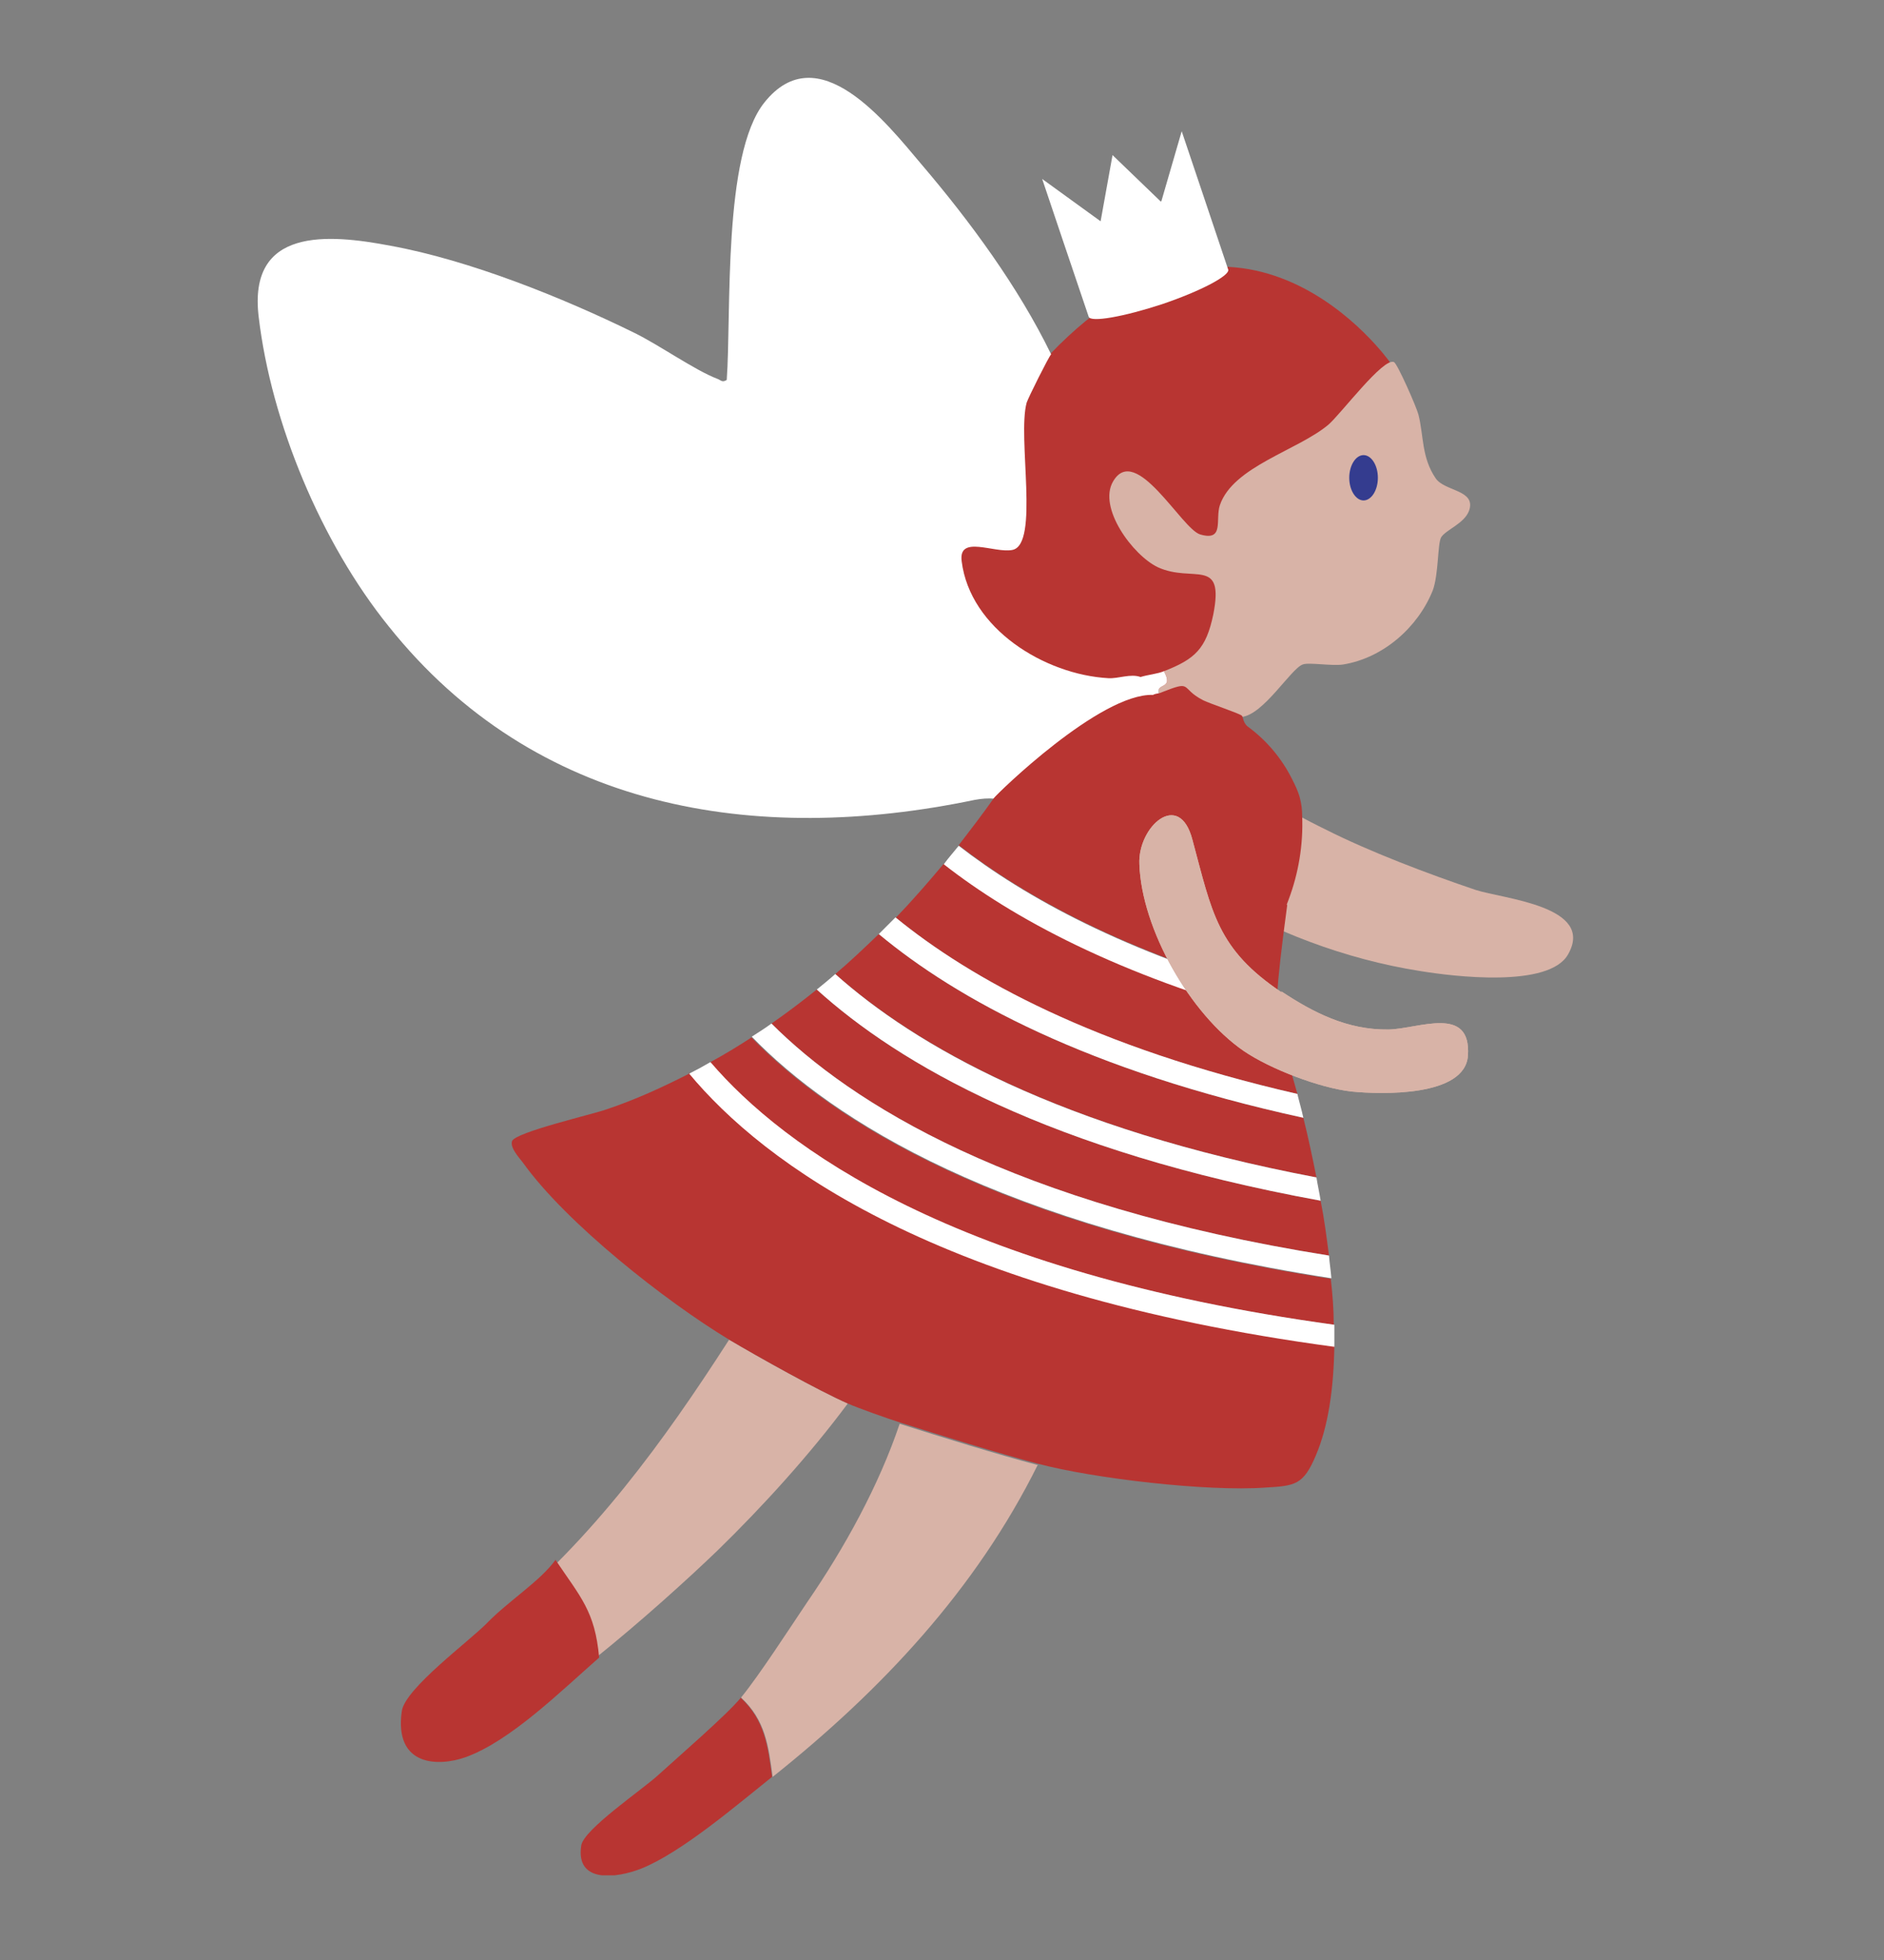<?xml version="1.0" encoding="UTF-8"?>
<svg xmlns="http://www.w3.org/2000/svg" version="1.1" width="50" height="52"><rect width="100%" height="100%" fill="#808080" stroke="none"/><svg xmlns:xlink="http://www.w3.org/1999/xlink" id="Ebene_1" viewBox="0 0 31.34 32.86" x="0" y="0" width="50" height="52">
  <defs>
    <style>
      .cls-1 {
        fill: #d8b3a7;
      }

      .cls-2 {
        fill: #fff;
      }

      .cls-3 {
        fill: none;
      }

      .cls-4 {
        fill: #343c8f;
      }

      .cls-5 {
        fill: #b83532;
      }

      .cls-6 {
        clip-path: url(#clippath);
      }
    </style>
    <clipPath id="clippath">
      <rect class="cls-3" x="4.18" y="1.3" width="22.08" height="30.14"/>
    </clipPath>
  </defs>
  <g class="cls-6">
    <path class="cls-5" d="M23.18,6.07s-2.47-3.51-5.7-.13c-3.23,3.38-2.69,4.18-2.69,4.18,0,0,2.02,1.74,2.1,1.75.08.01,2.74-.33,2.79-.37.05-.04,1.53-.87,1.55-.92.02-.05,1.5-2.97,1.5-2.97l.45-1.55Z"/>
    <path class="cls-1" d="M19.4,11.25c.51-.2.7-.37.82-.95.19-.97-.34-.52-.93-.79-.42-.2-1.01-1-.75-1.44.38-.65,1.15.8,1.46.89.41.12.25-.25.33-.49.22-.65,1.31-.92,1.82-1.35.21-.18.92-1.13,1.1-1.05.06.03.38.76.41.88.09.35.05.72.29,1.07.15.22.68.19.56.54-.08.22-.39.32-.47.45-.06.11-.04.62-.14.89-.25.62-.83,1.13-1.5,1.24-.19.03-.58-.04-.68,0-.2.07-.66.85-1.03.88-.04-.04-.53-.2-.65-.26-.41-.21-.15-.35-.73-.12-.07-.21.26-.06.08-.39"/>
    <path class="cls-1" d="M12.1,22.46c.49.29,1.49.85,1.99,1.07-.64.86-1.42,1.72-2.19,2.47-.98.94-3.09,2.81-4.31,3.28-.74.29-1.2-.24-.8-.82.17-.25,1.12-1.1,1.45-1.37,1.58-1.3,2.76-2.92,3.86-4.63"/>
    <path class="cls-1" d="M17.28,24.55c-1.04,2.1-2.63,3.79-4.45,5.24-.07-.52-.12-.95-.53-1.33.31-.38.8-1.14,1.11-1.6.62-.9,1.2-1.95,1.55-2.99.66.21,1.66.52,2.31.69"/>
    <path class="cls-1" d="M21.04,13.3c.19.16.8.48,1.05.6.75.38,1.73.75,2.53,1.02.46.15,2.01.27,1.55,1.08-.32.57-1.93.37-2.48.28-1.27-.2-2.49-.67-3.59-1.33.14-.29.4-.45.56-.74.16-.29.17-.64.38-.91"/>
    <path class="cls-5" d="M12.29,28.46c.41.38.46.81.53,1.33-.59.47-1.52,1.27-2.2,1.54-.41.16-1.1.25-1-.39.04-.27,1.03-.94,1.29-1.18.33-.3,1.15-1.01,1.38-1.29"/>
    <path class="cls-5" d="M9.18,26.14c.43.64.67.87.74,1.65-.65.57-1.49,1.4-2.24,1.67-.45.16-1.2.16-1.07-.77.05-.38,1.14-1.18,1.43-1.48.36-.37.89-.7,1.15-1.06"/>
    <path class="cls-2" d="M19.4,11.25c-.12.05-.27.06-.4.1-.17-.06-.37.03-.54.02-1.07-.06-2.32-.83-2.46-1.96-.06-.45.55-.13.85-.19.46-.09.08-1.89.24-2.47.03-.09.37-.77.41-.81-.55-1.13-1.36-2.23-2.17-3.18-.6-.71-1.74-2.17-2.64-1.04-.7.88-.55,3.53-.63,4.65-.08.05-.1,0-.16-.02-.37-.14-.98-.57-1.39-.77-1.2-.59-2.77-1.22-4.09-1.46-1.05-.2-2.39-.31-2.21,1.19.21,1.78,1.05,3.79,2.18,5.19,2.46,3.08,6.14,3.68,9.83,2.91.11-.02.22-.03.33-.02.04-.06.32-.13.33-.15.03-.04-.12-.05.08-.14.04-.02.08-.01.11-.03-.04-.16.34-.4.48-.49.04-.02.13-.02.17-.04-.07-.13.19-.24.27-.3.32-.22.82-.6,1.21-.57.04-.01.08-.01.11-.03-.07-.21.26-.06.08-.39"/>
    <path class="cls-5" d="M11.43,18c-.45.23-.91.44-1.39.6-.22.08-1.52.38-1.58.53-.04.11.12.28.18.36.73,1.02,2.4,2.33,3.46,2.97.49.29,1.49.85,1.99,1.07.15.07.69.26.88.32.66.21,1.66.52,2.31.69.94.25,2.85.47,3.81.4.5-.03.64-.04.85-.54.21-.49.3-1.13.31-1.84-6.67-.9-9.58-3.09-10.82-4.58"/>
    <path class="cls-5" d="M14.89,15.38c1.26,1.03,3.33,2.18,6.74,2.96-.09-.32-.17-.61-.26-.86-.05-.15-.08-.25-.09-.42-2.67-.73-4.43-1.68-5.58-2.58-.26.31-.52.61-.8.9"/>
    <path class="cls-5" d="M12.81,17.16c1.33,1.33,4.02,3.04,9.35,3.89-.04-.31-.08-.62-.14-.92-4.55-.83-7.07-2.29-8.45-3.54-.25.2-.5.39-.76.57"/>
    <path class="cls-5" d="M12.48,17.39c-.23.15-.46.29-.7.42,1.22,1.42,4.06,3.52,10.46,4.4,0-.25-.02-.51-.05-.77-5.58-.87-8.36-2.65-9.72-4.05"/>
    <path class="cls-5" d="M13.88,16.33c1.34,1.19,3.76,2.59,8.07,3.41-.07-.35-.14-.68-.22-1-3.62-.79-5.81-1.99-7.12-3.08-.24.23-.48.46-.73.67"/>
    <path class="cls-5" d="M21.45,15.17l.03-.08c.17-.45.25-.93.23-1.41,0-.1-.01-.2-.04-.31-.03-.11-.08-.21-.13-.31-.17-.34-.42-.64-.73-.87,0,0,0,0,0,0-.09-.06-.09-.17-.11-.19-.04-.04-.53-.2-.65-.26-.41-.21-.15-.35-.73-.12-.04.01-.08.01-.11.03-.89-.03-2.62,1.66-2.67,1.73-.19.27-.39.53-.59.79,1.11.86,2.79,1.79,5.34,2.5.02-.3.07-.76.17-1.5"/>
    <path class="cls-2" d="M11.78,17.81c-.12.07-.23.13-.35.19,1.24,1.49,4.14,3.68,10.82,4.58,0-.12,0-.25,0-.37-6.4-.88-9.24-2.98-10.46-4.4"/>
    <path class="cls-2" d="M12.81,17.16c-.11.08-.22.15-.33.22,1.36,1.4,4.14,3.18,9.72,4.05-.01-.13-.03-.25-.04-.38-5.33-.85-8.02-2.56-9.35-3.89"/>
    <path class="cls-2" d="M13.57,16.59c1.38,1.25,3.9,2.71,8.45,3.54-.02-.13-.05-.26-.07-.39-4.32-.82-6.74-2.22-8.07-3.41-.1.09-.2.17-.31.26"/>
    <path class="cls-2" d="M14.61,15.66c1.31,1.09,3.5,2.29,7.12,3.08-.03-.14-.07-.27-.1-.4-3.4-.78-5.48-1.93-6.74-2.96-.09.09-.19.19-.28.28"/>
    <path class="cls-2" d="M21.29,16.68c-2.55-.71-4.23-1.64-5.34-2.5-.08.1-.17.2-.25.31,1.15.9,2.92,1.86,5.58,2.58,0-.1,0-.22,0-.39"/>
    <path class="cls-1" d="M21.36,16.62c.53.35,1.1.65,1.8.64.5-.01,1.39-.42,1.33.44-.05.69-1.45.65-1.95.6-.54-.06-1.37-.38-1.81-.68-.9-.62-1.71-2.04-1.75-3.13-.03-.63.67-1.26.89-.41.33,1.22.41,1.83,1.5,2.56"/>
    <path class="cls-1" d="M21.36,16.62c.53.35,1.1.65,1.8.64.5-.01,1.39-.42,1.33.44-.05.69-1.45.65-1.95.6-.54-.06-1.37-.38-1.81-.68-.9-.62-1.71-2.04-1.75-3.13-.03-.63.67-1.26.89-.41.33,1.22.41,1.83,1.5,2.56"/>
    <path class="cls-2" d="M19.34,3.38l-.81-.78-.2,1.11-.98-.71.32.95.02.06.44,1.3s0,0,0,0c.03.1.59,0,1.23-.21.65-.22,1.14-.48,1.11-.58l-.44-1.31-.34-1.01-.34,1.17Z"/>
    <path class="cls-4" d="M22.74,8.39c.13,0,.24-.17.24-.38s-.11-.38-.24-.38-.24.17-.24.38.11.38.24.38"/>
  </g>
  <rect class="cls-3" width="31.34" height="32.86"/>
</svg></svg>
